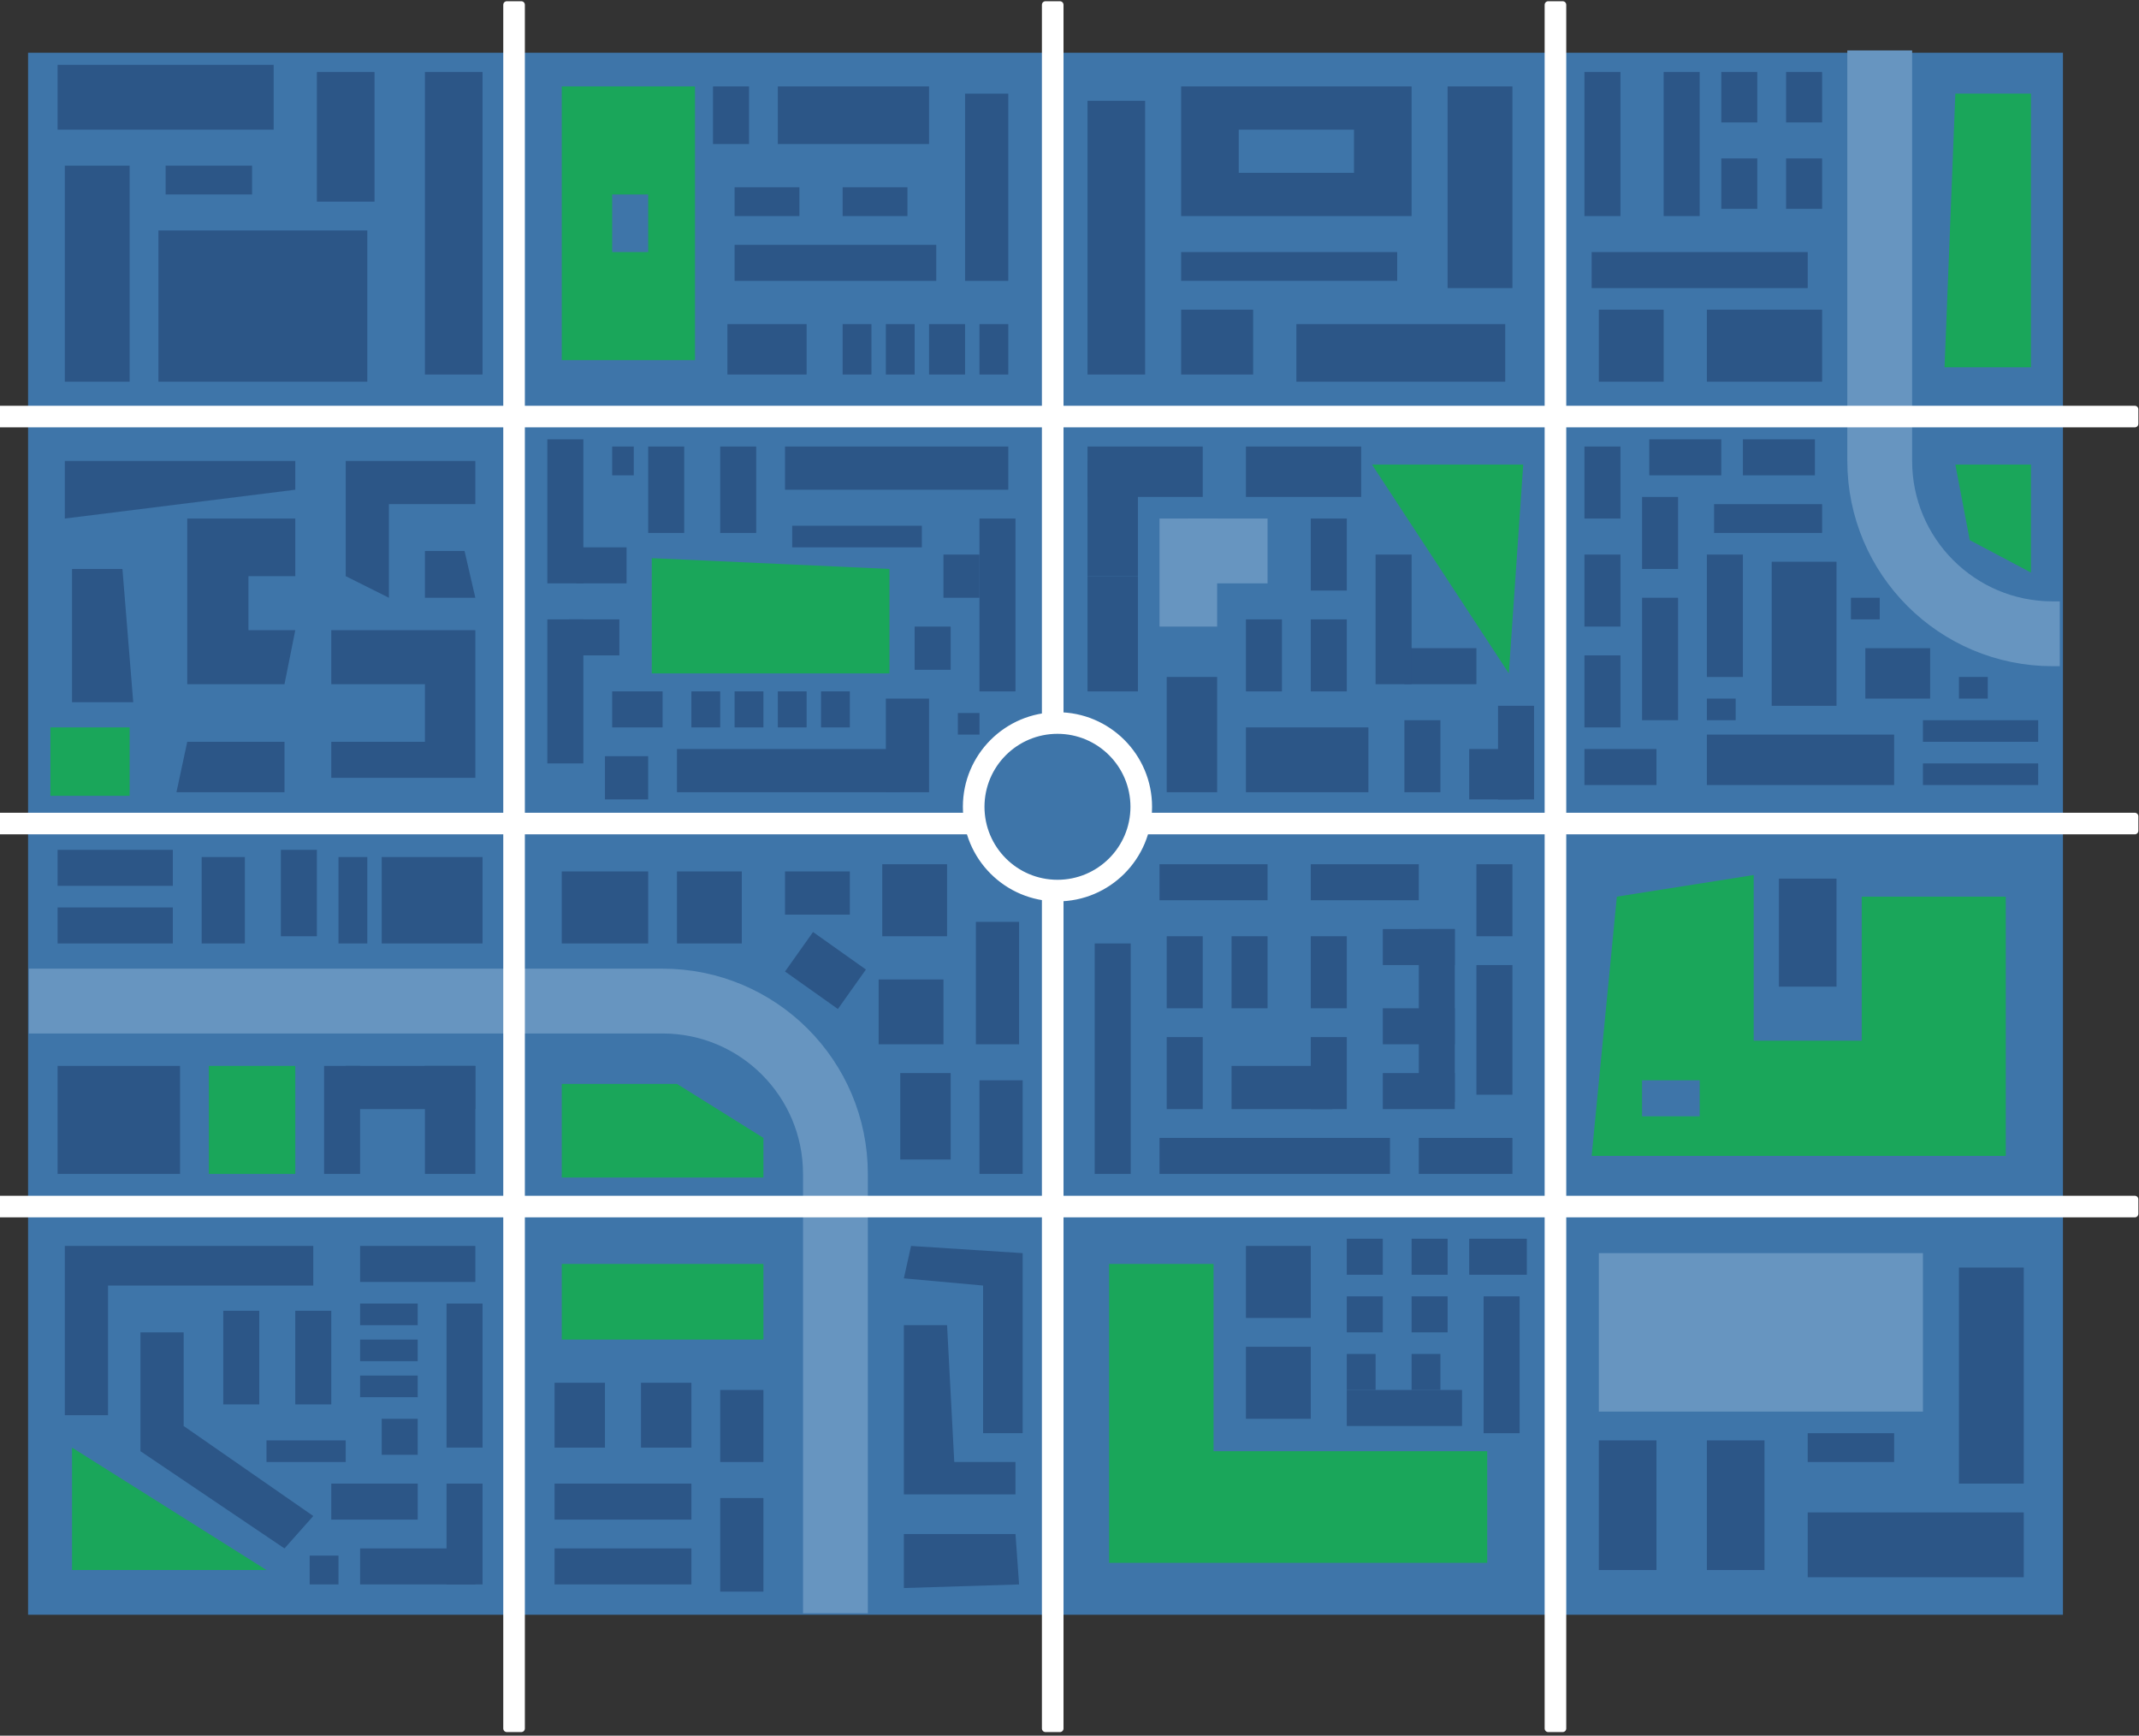 <svg width="297" height="241" viewBox="0 0 297 241" fill="none" xmlns="http://www.w3.org/2000/svg">
<rect x="0" y="0" width="297" height="241" fill="#333333" stroke="none"/>
<path d="M286.44 7.318H3.898V224.211H286.44V7.318Z" fill="#3E75A9"/>
<path d="M116 224V163C116 149.745 105.255 139 92 139H4" stroke="#6795C0" stroke-width="9"/>
<path d="M261 7L261 64C261 77.255 271.745 88 285 88L286 88" stroke="#6795C0" stroke-width="9"/>
<path fill-rule="evenodd" clip-rule="evenodd" d="M70.378 240L70.378 0.67L72.378 0.67L72.378 240L70.378 240Z" fill="white" stroke="white" stroke-linejoin="round"/>
<path fill-rule="evenodd" clip-rule="evenodd" d="M145.169 240L145.169 0.67L147.169 0.67L147.169 240L145.169 240Z" fill="white" stroke="white" stroke-linejoin="round"/>
<path fill-rule="evenodd" clip-rule="evenodd" d="M214.974 240L214.974 0.67L216.974 0.67L216.974 240L214.974 240Z" fill="white" stroke="white" stroke-linejoin="round"/>
<path fill-rule="evenodd" clip-rule="evenodd" d="M296.412 168.532L-4.412 168.532L-4.412 166.532L296.412 166.532L296.412 168.532Z" fill="white" stroke="white" stroke-linejoin="round"/>
<path fill-rule="evenodd" clip-rule="evenodd" d="M296.412 115.349L-4.412 115.349L-4.412 113.349L296.412 113.349L296.412 115.349Z" fill="white" stroke="white" stroke-linejoin="round"/>
<path fill-rule="evenodd" clip-rule="evenodd" d="M296.412 58.84L-4.412 58.84L-4.412 56.84L296.412 56.84L296.412 58.84Z" fill="white" stroke="white" stroke-linejoin="round"/>
<path d="M158.464 112.025C158.464 118.45 153.256 123.659 146.83 123.659C140.405 123.659 135.196 118.45 135.196 112.025C135.196 105.599 140.405 100.391 146.83 100.391C153.256 100.391 158.464 105.599 158.464 112.025Z" fill="#3E75A9"/>
<path fill-rule="evenodd" clip-rule="evenodd" d="M146.83 101.391C140.957 101.391 136.196 106.152 136.196 112.025C136.196 117.898 140.957 122.659 146.83 122.659C152.703 122.659 157.464 117.898 157.464 112.025C157.464 106.152 152.703 101.391 146.83 101.391ZM134.196 112.025C134.196 105.047 139.853 99.391 146.83 99.391C153.808 99.391 159.464 105.047 159.464 112.025C159.464 119.002 153.808 124.659 146.83 124.659C139.853 124.659 134.196 119.002 134.196 112.025Z" fill="white" stroke="white" stroke-linejoin="round"/>
<path d="M221 160.5L224.5 124.5L243.5 121.5V144.5H258.5V124.5H278.5V160.5H221Z" fill="#1AA65A"/>
<path d="M90.5 93.5V77.5L123.5 79V93.5H90.5Z" fill="#1AA65A"/>
<path d="M94 150.5H78V163.5H106V158L94 150.5Z" fill="#1AA65A"/>
<path d="M10 218V201L37 218H10Z" fill="#1AA65A"/>
<path d="M78 50V12H96.5V50H78Z" fill="#1AA65A"/>
<path d="M154 217V205.5V175.5H168.5V201.5H206.5V217H154Z" fill="#1AA65A"/>
<path d="M106 175.5H78V186H106V175.5Z" fill="#1AA65A"/>
<path d="M209.5 93.5L190.5 64.5H211.5L209.5 93.5Z" fill="#1AA65A"/>
<path d="M282 13H271.5L270 51H282V13Z" fill="#1AA65A"/>
<path d="M273.5 75L271.5 64.5H282V79.5L273.5 75Z" fill="#1AA65A"/>
<rect x="220" y="62" width="5" height="10" fill="#2C5687"/>
<rect x="220" y="77" width="5" height="10" fill="#2C5687"/>
<rect x="228" y="69" width="5" height="10" fill="#2C5687"/>
<rect x="228" y="83" width="5" height="17" fill="#2C5687"/>
<rect x="237" y="77" width="5" height="17" fill="#2C5687"/>
<rect x="238" y="70" width="15" height="4" fill="#2C5687"/>
<rect x="220" y="91" width="5" height="10" fill="#2C5687"/>
<rect x="230" y="104" width="5" height="10" transform="rotate(90 230 104)" fill="#2C5687"/>
<rect x="239" y="61" width="5" height="10" transform="rotate(90 239 61)" fill="#2C5687"/>
<rect x="252" y="61" width="5" height="10" transform="rotate(90 252 61)" fill="#2C5687"/>
<rect x="161" y="72" width="8" height="15" fill="#6795C0"/>
<rect x="165" y="72" width="11" height="9" fill="#6795C0"/>
<path d="M7 110.5V101H18V110.5H7Z" fill="#1AA65A"/>
<rect x="78" y="121" width="12" height="10" fill="#2C5687"/>
<rect x="94" y="121" width="9" height="10" fill="#2C5687"/>
<rect x="109" y="121" width="9" height="6" fill="#2C5687"/>
<rect x="112.891" y="129.411" width="9" height="6.722" transform="rotate(35.359 112.891 129.411)" fill="#2C5687"/>
<rect x="122" y="136" width="9" height="9" fill="#2C5687"/>
<rect x="59" y="148" width="7" height="15" fill="#2C5687"/>
<rect x="8" y="123" width="5" height="16" transform="rotate(-90 8 123)" fill="#2C5687"/>
<rect x="45" y="148" width="5" height="15" fill="#2C5687"/>
<rect x="48" y="148" width="18" height="6" fill="#2C5687"/>
<rect x="28" y="119" width="6" height="12" fill="#2C5687"/>
<rect x="39" y="118" width="5" height="12" fill="#2C5687"/>
<rect x="47" y="119" width="4" height="12" fill="#2C5687"/>
<rect x="53" y="119" width="14" height="12" fill="#2C5687"/>
<rect x="8" y="131" width="5" height="16" transform="rotate(-90 8 131)" fill="#2C5687"/>
<rect x="8" y="148" width="17" height="15" fill="#2C5687"/>
<rect x="29" y="148" width="12" height="15" fill="#1AA65A"/>
<rect x="125" y="149" width="7" height="12" fill="#2C5687"/>
<rect x="89" y="192" width="7" height="9" fill="#2C5687"/>
<rect x="77" y="206" width="19" height="5" fill="#2C5687"/>
<rect x="77" y="215" width="19" height="5" fill="#2C5687"/>
<rect x="77" y="192" width="7" height="9" fill="#2C5687"/>
<rect x="136" y="150" width="6" height="13" fill="#2C5687"/>
<rect x="100" y="193" width="6" height="10" fill="#2C5687"/>
<rect x="100" y="208" width="6" height="13" fill="#2C5687"/>
<path d="M122.5 120H131.5V130H122.5V120Z" fill="#2C5687"/>
<path d="M123 97H129V110H123V97Z" fill="#2C5687"/>
<path d="M135.5 128H141.5V145H135.5V128Z" fill="#2C5687"/>
<path d="M94 104H125V110H94V104Z" fill="#2C5687"/>
<path d="M109 62H140V68H109V62Z" fill="#2C5687"/>
<rect x="152" y="131" width="5" height="32" fill="#2C5687"/>
<rect x="162" y="130" width="5" height="10" fill="#2C5687"/>
<rect x="173" y="173" width="9" height="10" fill="#2C5687"/>
<path d="M126.5 173L142 174V199H136.5V178.5L125.5 177.5L126.5 173Z" fill="#2C5687"/>
<path d="M125.5 184H131.5L132.5 203H141V207.5H125.5V184Z" fill="#2C5687"/>
<path d="M125.5 213H141L141.5 220L125.5 220.5V213Z" fill="#2C5687"/>
<rect x="173" y="86" width="5" height="10" fill="#2C5687"/>
<rect x="171" y="130" width="5" height="10" fill="#2C5687"/>
<rect x="187" y="172" width="5" height="5" fill="#2C5687"/>
<rect x="196" y="172" width="5" height="5" fill="#2C5687"/>
<rect x="204" y="172" width="8" height="5" fill="#2C5687"/>
<rect x="187" y="180" width="5" height="5" fill="#2C5687"/>
<rect x="196" y="180" width="5" height="5" fill="#2C5687"/>
<rect x="206" y="180" width="5" height="19" fill="#2C5687"/>
<rect x="187" y="188" width="4" height="5" fill="#2C5687"/>
<rect x="187" y="193" width="16" height="5" fill="#2C5687"/>
<rect x="196" y="188" width="4" height="5" fill="#2C5687"/>
<rect x="182" y="86" width="5" height="10" fill="#2C5687"/>
<rect x="204" y="104" width="7" height="7" fill="#2C5687"/>
<rect x="182" y="72" width="5" height="10" fill="#2C5687"/>
<rect x="131" y="77" width="5" height="6" fill="#2C5687"/>
<rect x="127" y="87" width="5" height="6" fill="#2C5687"/>
<rect x="100" y="62" width="5" height="12" fill="#2C5687"/>
<rect x="90" y="62" width="5" height="12" fill="#2C5687"/>
<rect x="79" y="86" width="7" height="5" fill="#2C5687"/>
<rect x="80" y="76" width="7" height="5" fill="#2C5687"/>
<rect x="85" y="96" width="7" height="5" fill="#2C5687"/>
<rect x="102" y="34" width="28" height="5" fill="#2C5687"/>
<rect x="134" y="13" width="6" height="26" fill="#2C5687"/>
<rect x="108" y="12" width="21" height="8" fill="#2C5687"/>
<rect x="102" y="26" width="9" height="4" fill="#2C5687"/>
<rect x="104" y="12" width="8" height="5" transform="rotate(90 104 12)" fill="#2C5687"/>
<rect x="90" y="27" width="8" height="5" transform="rotate(90 90 27)" fill="#3E75A9"/>
<rect x="228" y="150" width="8" height="5" fill="#3E75A9"/>
<rect x="117" y="26" width="9" height="4" fill="#2C5687"/>
<rect x="101" y="45" width="11" height="7" fill="#2C5687"/>
<rect x="96" y="96" width="4" height="5" fill="#2C5687"/>
<rect x="117" y="45" width="4" height="7" fill="#2C5687"/>
<rect x="84" y="105" width="6" height="6" fill="#2C5687"/>
<rect x="102" y="96" width="4" height="5" fill="#2C5687"/>
<rect x="123" y="45" width="4" height="7" fill="#2C5687"/>
<rect x="108" y="96" width="4" height="5" fill="#2C5687"/>
<rect x="129" y="45" width="5" height="7" fill="#2C5687"/>
<rect x="114" y="96" width="4" height="5" fill="#2C5687"/>
<rect x="136" y="45" width="4" height="7" fill="#2C5687"/>
<rect x="85" y="62" width="3" height="4" fill="#2C5687"/>
<rect x="76" y="61" width="5" height="20" fill="#2C5687"/>
<rect x="76" y="86" width="5" height="20" fill="#2C5687"/>
<rect x="110" y="73" width="18" height="3" fill="#2C5687"/>
<rect x="133" y="99" width="3" height="3" fill="#2C5687"/>
<rect x="136" y="72" width="5" height="24" fill="#2C5687"/>
<rect x="195" y="100" width="5" height="10" fill="#2C5687"/>
<rect x="208" y="98" width="5" height="13" fill="#2C5687"/>
<rect x="195" y="95" width="5" height="10" transform="rotate(-90 195 95)" fill="#2C5687"/>
<rect x="191" y="77" width="5" height="18" fill="#2C5687"/>
<rect x="182" y="130" width="5" height="10" fill="#2C5687"/>
<rect x="205" y="120" width="5" height="10" fill="#2C5687"/>
<rect x="162" y="144" width="5" height="10" fill="#2C5687"/>
<rect x="173" y="187" width="9" height="10" fill="#2C5687"/>
<rect x="171" y="148" width="14" height="6" fill="#2C5687"/>
<rect x="182" y="144" width="5" height="10" fill="#2C5687"/>
<rect x="205" y="134" width="5" height="18" fill="#2C5687"/>
<rect x="197" y="129" width="5" height="24" fill="#2C5687"/>
<rect x="161" y="163" width="5" height="32" transform="rotate(-90 161 163)" fill="#2C5687"/>
<rect x="161" y="125" width="5" height="15" transform="rotate(-90 161 125)" fill="#2C5687"/>
<rect x="162" y="94" width="7" height="16" fill="#2C5687"/>
<rect x="167" y="62" width="7" height="16" transform="rotate(90 167 62)" fill="#2C5687"/>
<rect x="189" y="62" width="7" height="16" transform="rotate(90 189 62)" fill="#2C5687"/>
<rect x="151" y="80" width="7" height="16" fill="#2C5687"/>
<rect x="151" y="64" width="7" height="16" fill="#2C5687"/>
<rect x="173" y="101" width="17" height="9" fill="#2C5687"/>
<rect x="182" y="125" width="5" height="15" transform="rotate(-90 182 125)" fill="#2C5687"/>
<rect x="192" y="134" width="5" height="10" transform="rotate(-90 192 134)" fill="#2C5687"/>
<rect x="192" y="145" width="5" height="10" transform="rotate(-90 192 145)" fill="#2C5687"/>
<rect x="192" y="154" width="5" height="10" transform="rotate(-90 192 154)" fill="#2C5687"/>
<rect x="197" y="163" width="5" height="13" transform="rotate(-90 197 163)" fill="#2C5687"/>
<rect x="222" y="174" width="45" height="22" fill="#6795C0"/>
<rect x="51" y="53" width="29" height="21" transform="rotate(180 51 53)" fill="#2C5687"/>
<rect x="164" y="12" width="32" height="18" fill="#2C5687"/>
<rect x="172" y="18" width="16" height="6" fill="#3E75A9"/>
<rect x="272" y="176" width="9" height="30" fill="#2C5687"/>
<rect x="18" y="53" width="9" height="30" transform="rotate(180 18 53)" fill="#2C5687"/>
<rect x="201" y="12" width="9" height="28" fill="#2C5687"/>
<rect x="281" y="210" width="9" height="30" transform="rotate(90 281 210)" fill="#2C5687"/>
<rect x="8" y="18" width="9" height="30" transform="rotate(-90 8 18)" fill="#2C5687"/>
<rect x="209" y="45" width="8" height="29" transform="rotate(90 209 45)" fill="#2C5687"/>
<rect x="230" y="200" width="18" height="8" transform="rotate(90 230 200)" fill="#2C5687"/>
<rect x="59" y="52" width="42" height="8" transform="rotate(-90 59 52)" fill="#2C5687"/>
<rect x="159" y="14" width="38" height="8" transform="rotate(90 159 14)" fill="#2C5687"/>
<rect x="245" y="200" width="18" height="8" transform="rotate(90 245 200)" fill="#2C5687"/>
<rect x="44" y="28" width="18" height="8" transform="rotate(-90 44 28)" fill="#2C5687"/>
<rect x="174" y="43" width="9" height="10" transform="rotate(90 174 43)" fill="#2C5687"/>
<rect x="263" y="199" width="4" height="12" transform="rotate(90 263 199)" fill="#2C5687"/>
<rect x="23" y="27" width="4" height="12" transform="rotate(-90 23 27)" fill="#2C5687"/>
<rect x="194" y="35" width="4" height="30" transform="rotate(90 194 35)" fill="#2C5687"/>
<path d="M9 196.5V178.5V173H43.5V178.5H15V196.5H9Z" fill="#2C5687"/>
<path d="M19.5 201.5V185H25.5V198L43.5 210.5L39.5 215L19.5 201.5Z" fill="#2C5687"/>
<rect x="31" y="182" width="5" height="13" fill="#2C5687"/>
<rect x="41" y="182" width="5" height="13" fill="#2C5687"/>
<rect x="50" y="173" width="16" height="5" fill="#2C5687"/>
<rect x="50" y="215" width="16" height="5" fill="#2C5687"/>
<rect x="46" y="206" width="12" height="5" fill="#2C5687"/>
<rect x="53" y="197" width="5" height="5" fill="#2C5687"/>
<rect x="50" y="191" width="8" height="3" fill="#2C5687"/>
<rect x="50" y="186" width="8" height="3" fill="#2C5687"/>
<rect x="50" y="181" width="8" height="3" fill="#2C5687"/>
<rect x="37" y="200" width="11" height="3" fill="#2C5687"/>
<rect x="43" y="216" width="4" height="4" fill="#2C5687"/>
<rect x="62" y="181" width="5" height="20" fill="#2C5687"/>
<rect x="62" y="206" width="5" height="14" fill="#2C5687"/>
<path d="M24.5 110L26 103H39.5V110H24.5Z" fill="#2C5687"/>
<path d="M46 108V103H59V95H46V87.5H66V108H46Z" fill="#2C5687"/>
<path d="M26 95H39.5L41 87.5H34.5V80H41V72H26V95Z" fill="#2C5687"/>
<path d="M48 64V80L54 83V70H66V64H48Z" fill="#2C5687"/>
<path d="M59 83V76.5H64.5L66 83H59Z" fill="#2C5687"/>
<path d="M9 64H41V68L9 72V64Z" fill="#2C5687"/>
<path d="M10 97.5V79H17L18.5 97.5H10Z" fill="#2C5687"/>
<rect x="247" y="122" width="8" height="15" fill="#2C5687"/>
<rect x="237" y="102" width="26" height="7" fill="#2C5687"/>
<rect x="237" y="43" width="16" height="10" fill="#2C5687"/>
<rect x="222" y="43" width="9" height="10" fill="#2C5687"/>
<rect x="221" y="35" width="30" height="5" fill="#2C5687"/>
<rect x="220" y="10" width="5" height="20" fill="#2C5687"/>
<rect x="231" y="10" width="5" height="20" fill="#2C5687"/>
<rect x="239" y="10" width="5" height="7" fill="#2C5687"/>
<rect x="248" y="10" width="5" height="7" fill="#2C5687"/>
<rect x="239" y="22" width="5" height="7" fill="#2C5687"/>
<rect x="248" y="22" width="5" height="7" fill="#2C5687"/>
<rect x="267" y="106" width="16" height="3" fill="#2C5687"/>
<rect x="267" y="100" width="16" height="3" fill="#2C5687"/>
<rect x="259" y="90" width="9" height="7" fill="#2C5687"/>
<rect x="246" y="78" width="9" height="20" fill="#2C5687"/>
<rect x="257" y="83" width="4" height="3" fill="#2C5687"/>
<rect x="237" y="97" width="4" height="3" fill="#2C5687"/>
<rect x="272" y="94" width="4" height="3" fill="#2C5687"/>
</svg>
